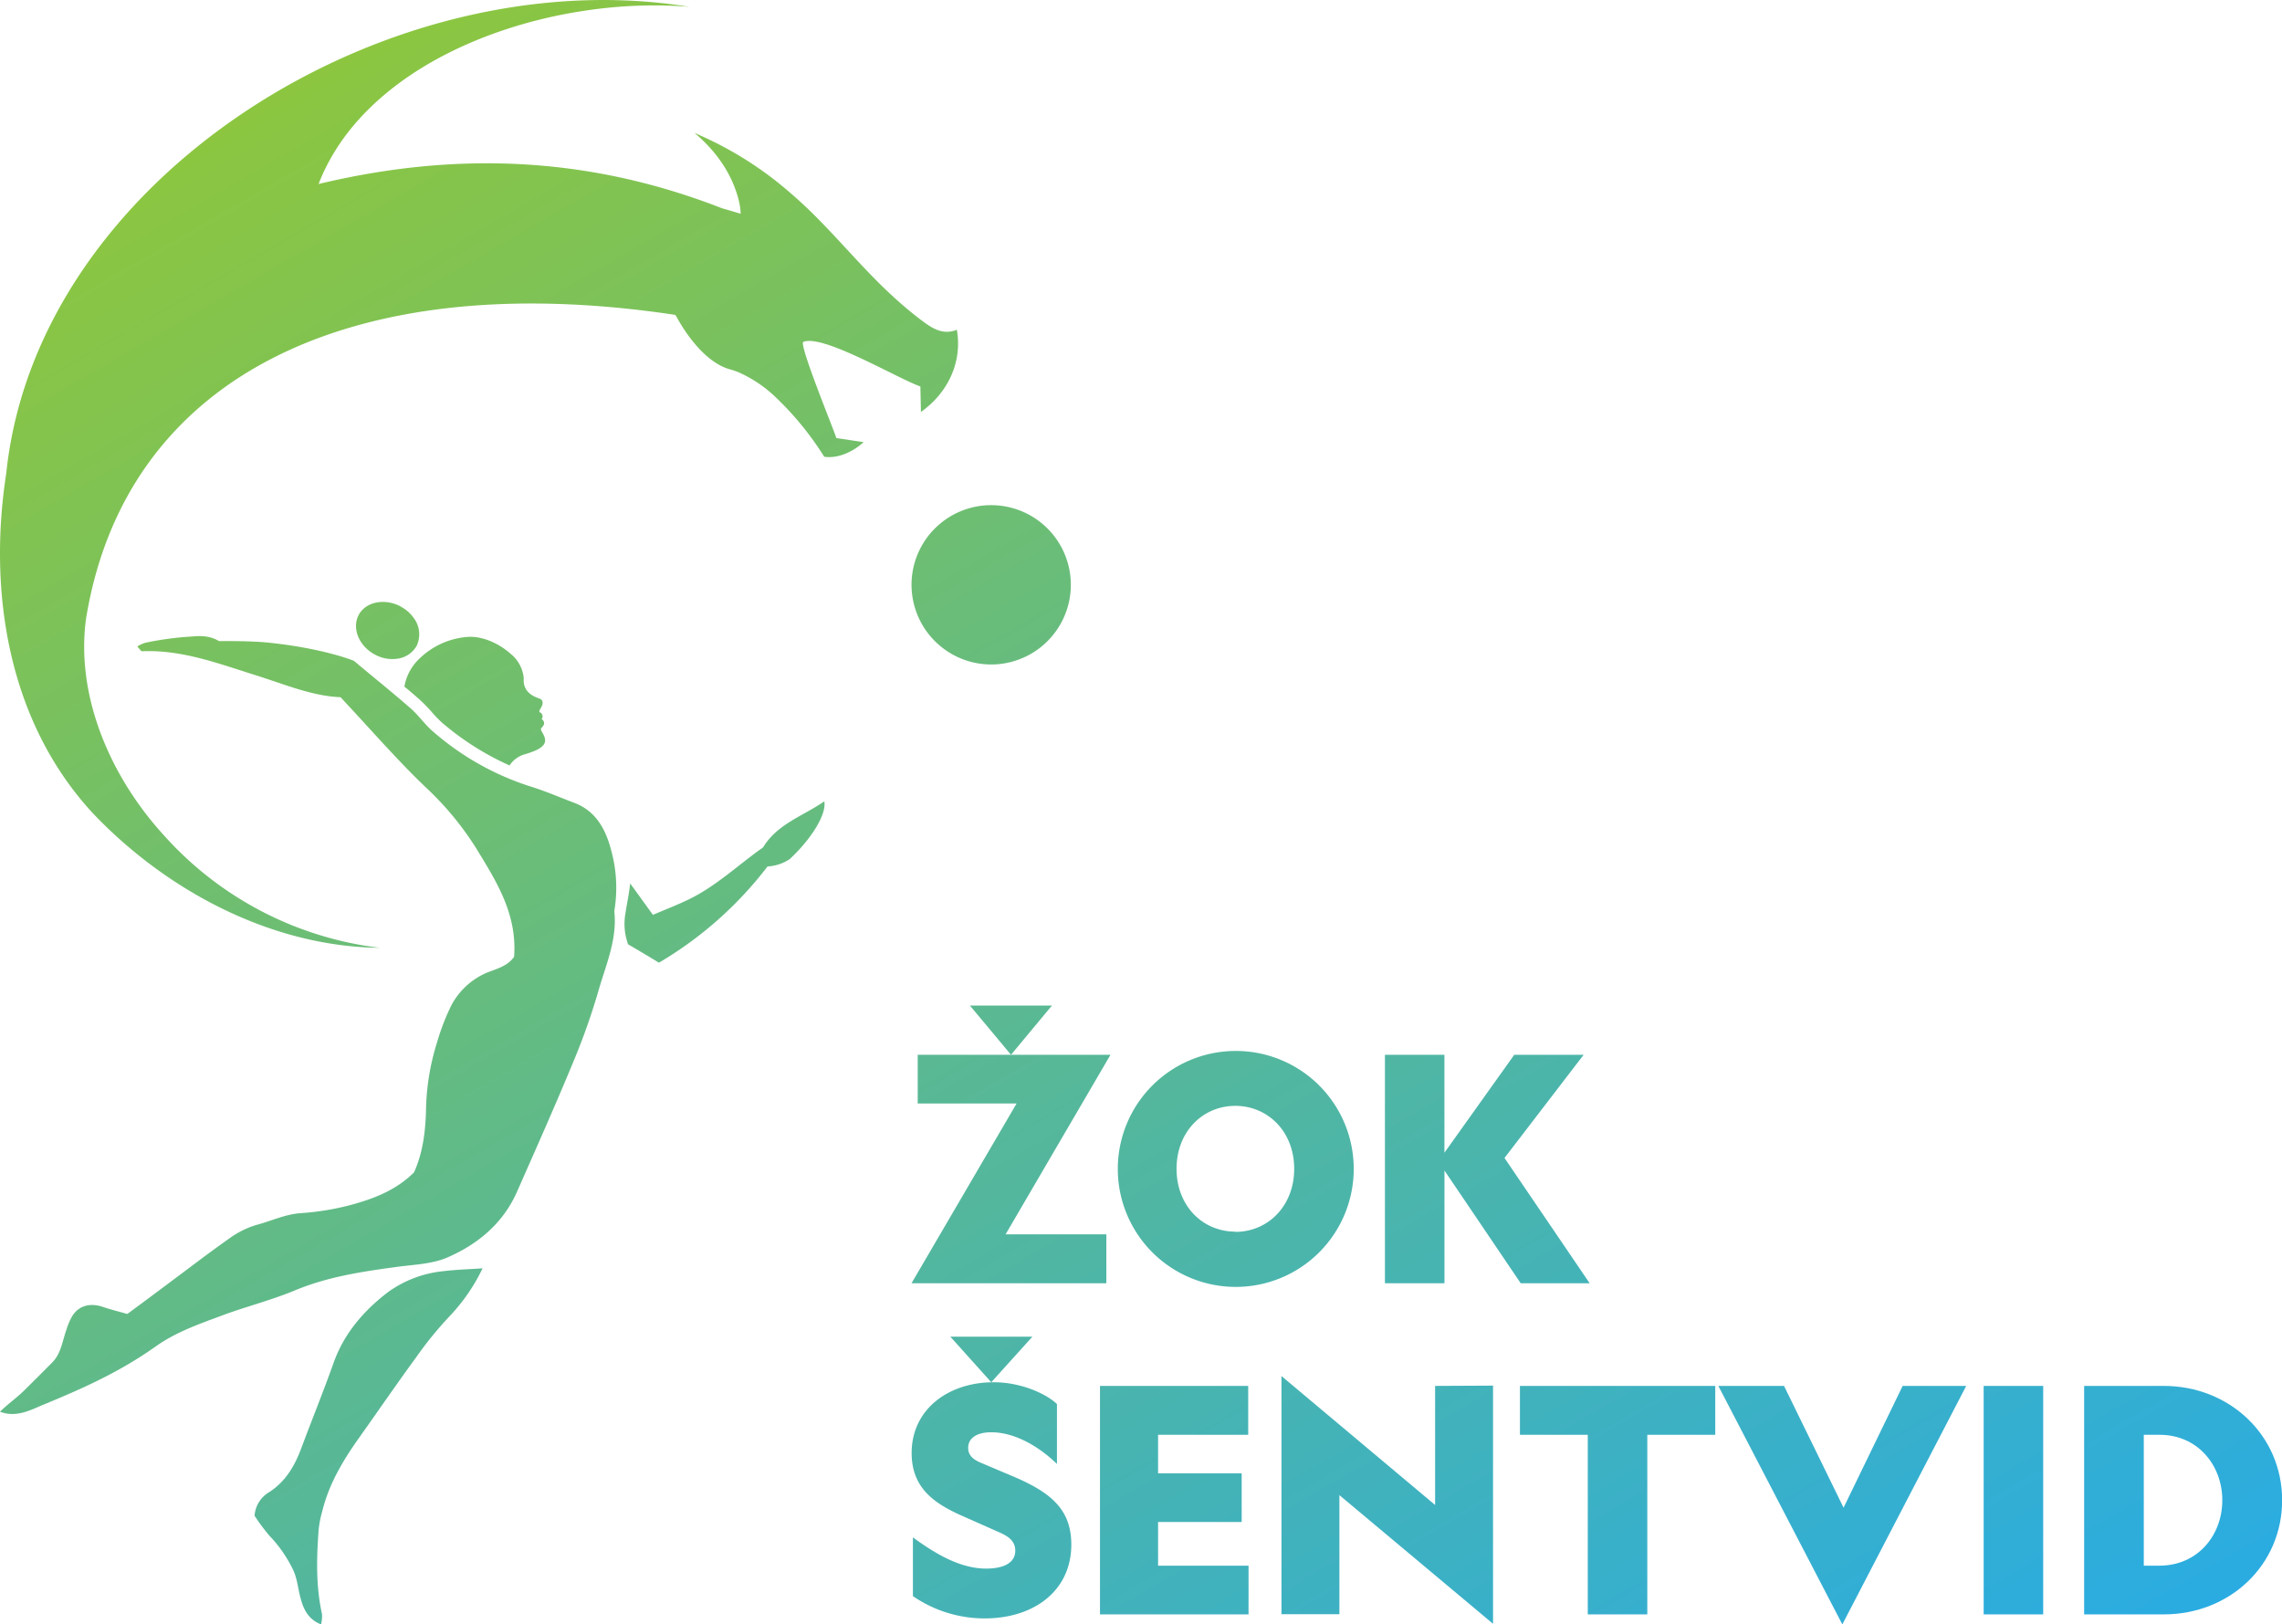<svg xmlns="http://www.w3.org/2000/svg" xmlns:xlink="http://www.w3.org/1999/xlink" viewBox="0 0 555.78 395.59"><defs><style>.cls-1{fill:url(#linear-gradient);}</style><linearGradient id="linear-gradient" x1="83.04" y1="13.33" x2="360.54" y2="493.98" gradientUnits="userSpaceOnUse"><stop offset="0" stop-color="#8cc640"/><stop offset="1" stop-color="#2aace2"/></linearGradient></defs><title>Asset 10</title><g id="Layer_2" data-name="Layer 2"><g id="Layer_2-2" data-name="Layer 2"><path class="cls-1" d="M224.29,100.33l-.13-6.21c-5.65-2-23.75-12.79-28.48-10.87-1.37.2,7.95,22.73,8,23.43l6.64,1c-2.48,2.31-6.25,4.06-9.58,3.55a74.85,74.85,0,0,0-11.95-14.61,31.23,31.23,0,0,0-8.85-5.93,17.15,17.15,0,0,0-2.12-.73c-7.67-2.09-13.14-13-13.14-13a2,2,0,0,0-.32-.29l-1.29-.19s0,0,0,0C85.12,65.13,30.49,91.78,20.94,150.77,18.4,169.94,27.18,189.55,40,203.51a83.9,83.9,0,0,0,52.51,27.31C66.19,230.55,40.67,217,22.7,198.14,2.14,176-3,144.54,1.52,115.3,9,42.94,94.89-10.19,167.85,1.66c-34.09-2.84-78.2,11.93-90.26,43.15,33.42-8,65.67-6.8,98.21,5.89a4.84,4.84,0,0,0,.65.19l3.94,1.16a16.36,16.36,0,0,0-.55-3.59c-1-3.81-3.55-10.1-10.71-16.11,1,.44,2,.9,3,1.36a87.1,87.1,0,0,1,16.67,10.22,111.84,111.84,0,0,1,11.05,10c7.7,7.87,14.22,16.05,23.66,23.37,3.12,2.42,5.9,4.49,9.53,3C234.45,88.35,230.72,95.78,224.29,100.33Z"/><path class="cls-1" d="M100.67,150.37a6.61,6.61,0,0,1,.79,6.95c-.1.17-.22.33-.34.5A6.25,6.25,0,0,1,97,160.38a8.73,8.73,0,0,1-5.74-1c-3.87-2.08-5.6-6.41-3.9-9.62s6.31-4.13,10.19-2.09c0,.06.08.06.11.09A9,9,0,0,1,100.67,150.37Z"/><path class="cls-1" d="M65.57,373.94A47.26,47.26,0,0,1,62,369.13a7.22,7.22,0,0,1,3.55-5.74c3.94-2.54,6.15-6.26,7.76-10.53,2.61-7,5.42-13.89,7.92-20.92,2.57-7.25,7.41-12.79,13.28-17.28a27.85,27.85,0,0,1,13.63-5.11c3-.37,6.06-.43,9.39-.68a45,45,0,0,1-8.07,11.71,90.06,90.06,0,0,0-8.13,10c-4.72,6.45-9.21,13-13.84,19.52-3.93,5.52-7.37,11.26-9,17.93a26,26,0,0,0-.88,4.44c-.52,6.92-.69,13.83.82,20.64a9.37,9.37,0,0,1-.23,2.48c-3.17-1.25-4.28-3.71-5-6.4-.64-2.3-.76-4.68-1.84-6.94A32.29,32.29,0,0,0,65.57,373.94Z"/><path class="cls-1" d="M131.56,173.51a1.07,1.07,0,0,1,.35,1.63,1.09,1.09,0,0,1,.53,1.36c-.44.88-.85.75-.63,1.36s1.44,2,.73,3.29-3,2-4.59,2.51a6.45,6.45,0,0,0-3.84,2.75,67.58,67.58,0,0,1-16.58-10.53,29.17,29.17,0,0,1-2.46-2.58,38,38,0,0,0-2.95-3c-1.2-1.05-2.4-2.1-3.63-3.09a12.15,12.15,0,0,1,3.8-6.94,18.76,18.76,0,0,1,11.25-5.13c3.85-.42,8.15,1.62,11,4.24.06.06.14.09.2.15a8.74,8.74,0,0,1,2.81,5.52,4.61,4.61,0,0,0,0,.65,4,4,0,0,0,.82,2.53c1.29,1.62,3.24,1.79,3.53,2.2C132.88,171.76,130.7,173.13,131.56,173.51Z"/><path class="cls-1" d="M125.21,233c.78-10.51-4.41-18.48-9.26-26.46a74.52,74.52,0,0,0-12.31-14.85c-7.09-6.78-13.52-14.24-20.71-21.9-6.94-.26-13.86-3.24-21-5.46C53,161.53,44.2,158.19,34.6,158.6c-.28,0-.62-.59-1.16-1.16a7.7,7.7,0,0,1,2-.92,78.28,78.28,0,0,1,9.5-1.39c3-.17,5.45-.71,8.43,1,0,0,7.57-.11,12.11.38,13.46,1.4,20.72,4.42,20.72,4.42,4.75,4,9.37,7.68,13.87,11.63,1.93,1.7,3.42,3.92,5.41,5.6a66.76,66.76,0,0,0,23.82,13.4c3.61,1.13,7.11,2.65,10.68,4,5.48,2.12,7.73,6.9,9,12a34.16,34.16,0,0,1,.66,14.14,4.1,4.1,0,0,0,0,.48c.64,6.61-2,12.64-3.79,18.76a158.91,158.91,0,0,1-6.09,17.33c-4.42,10.71-9.15,21.32-13.83,31.93-3.41,7.75-9.62,12.88-17.11,16.09-3.7,1.56-8,1.67-12.12,2.23-8.44,1.14-16.79,2.38-24.8,5.7-5.92,2.48-12.19,4-18.22,6.29-5.39,2-10.92,3.95-15.72,7.36C29.15,334.11,20.47,338,10.5,342.11,7.7,343.26,4,345.36,0,343.79c1.87-1.84,4.18-3.47,5.87-5.15,2.41-2.38,4.57-4.52,6.92-6.91,2.14-2.2,2.45-5.39,3.46-8.12a15.35,15.35,0,0,1,1.48-3.33c1.7-2.45,4.39-3,7.37-2,1.87.65,3.78,1.1,5.9,1.71,3.58-2.62,7-5.18,10.44-7.75,4.81-3.58,9.57-7.24,14.49-10.7a21.73,21.73,0,0,1,6.58-3.25c3.5-.92,6.8-2.52,10.53-2.84a63.76,63.76,0,0,0,12.13-1.94C90.79,292,96.3,290,100.84,285.5c2.07-4.58,2.76-9.62,2.91-14.94a58.15,58.15,0,0,1,2.72-16.8,54.82,54.82,0,0,1,3.49-9,17.63,17.63,0,0,1,8.26-7.73C120.62,236,123.54,235.43,125.21,233Z"/><path class="cls-1" d="M160.48,234.44c-2.62-1.59-5.08-3.06-7.51-4.47a14.61,14.61,0,0,1-.61-7.74c.25-1.74.64-3.51.9-5.4.08-.56.16-1.1.22-1.69,2.13,2.93,3.81,5.27,5.54,7.65,2.95-1.26,5.72-2.32,8.44-3.62,6.6-3.13,11.88-8.13,17.73-12.34a2.67,2.67,0,0,0,.71-.56c3.49-5.66,9.72-7.56,14.87-11.12a5.7,5.7,0,0,1,0,1.42c-.5,3.46-3.92,8.23-7.45,11.7a0,0,0,0,1,0,0l-.8.78-.23.19a10.74,10.74,0,0,1-5.36,1.77A91.9,91.9,0,0,1,160.48,234.44Z"/><path class="cls-1" d="M222.09,140.56a19.4,19.4,0,1,1,17.44,21.17A19.42,19.42,0,0,1,222.09,140.56Z"/><path class="cls-1" d="M247.08,359.69l-8.45-3.57c-1.9-.85-2.83-1.9-2.83-3.52,0-2.56,2.37-3.8,5.62-3.8,5.74,0,11.59,3.45,16,7.71V341.93c-2.63-2.52-8.76-5.31-15.39-5.31-11.2,0-20,6.71-20,17.22,0,8.29,5.19,12.05,11.59,15L243,373c2.14.93,4.27,2,4.27,4.65,0,2.91-2.76,4.35-7.1,4.35-6.63,0-12.87-4-17.83-7.6v14.3a30.76,30.76,0,0,0,17.52,5.43c11.83,0,21.06-6.63,21.06-18C260.89,367.72,256.16,363.61,247.08,359.69Z"/><path class="cls-1" d="M282.05,381.29V370.66h20.36V358.8H282.05v-9.38H304V337.51H267.9v55.64h36.18V381.29Z"/><path class="cls-1" d="M349.52,337.51v29l-37.42-31.4v58h14.11v-29l37.42,31.33v-58Z"/><path class="cls-1" d="M370.18,337.51v11.91H386.7v43.73h14.5V349.42h16.55V337.51Z"/><path class="cls-1" d="M463.39,337.51,449,367.17,434.5,337.51h-16l30.2,58.08,30.17-58.08Z"/><path class="cls-1" d="M483.12,337.51v55.64h14.5V337.51Z"/><path class="cls-1" d="M527,337.51H507.59v55.64H527c16,0,28.81-11.94,28.81-27.8S542.94,337.51,527,337.51Zm-1.08,43.78h-3.8V349.42H526c9.23,0,15.24,7.4,15.24,15.93S535.27,381.29,525.89,381.29Z"/><path class="cls-1" d="M270.46,256.87H223.51v11.86h24.08L222,312.51h47.45V300.6H244.91Z"/><path class="cls-1" d="M300.86,255.94a28.73,28.73,0,1,0,28.84,28.73A28.71,28.71,0,0,0,300.86,255.94Zm0,44c-7.91,0-14.31-6.24-14.31-15.31s6.4-15.32,14.31-15.32,14.34,6.25,14.34,15.32S308.81,300,300.86,300Z"/><path class="cls-1" d="M366.42,282l19.27-25.12h-16.9l-17,23.84V256.87H337.3v55.64h14.5V285.06l18.57,27.45h16.79Z"/><polygon class="cls-1" points="256.19 244.89 246.23 256.87 236.23 244.89 256.19 244.89"/><polygon class="cls-1" points="251.43 325.53 241.42 336.62 231.46 325.53 251.43 325.53"/></g></g></svg>